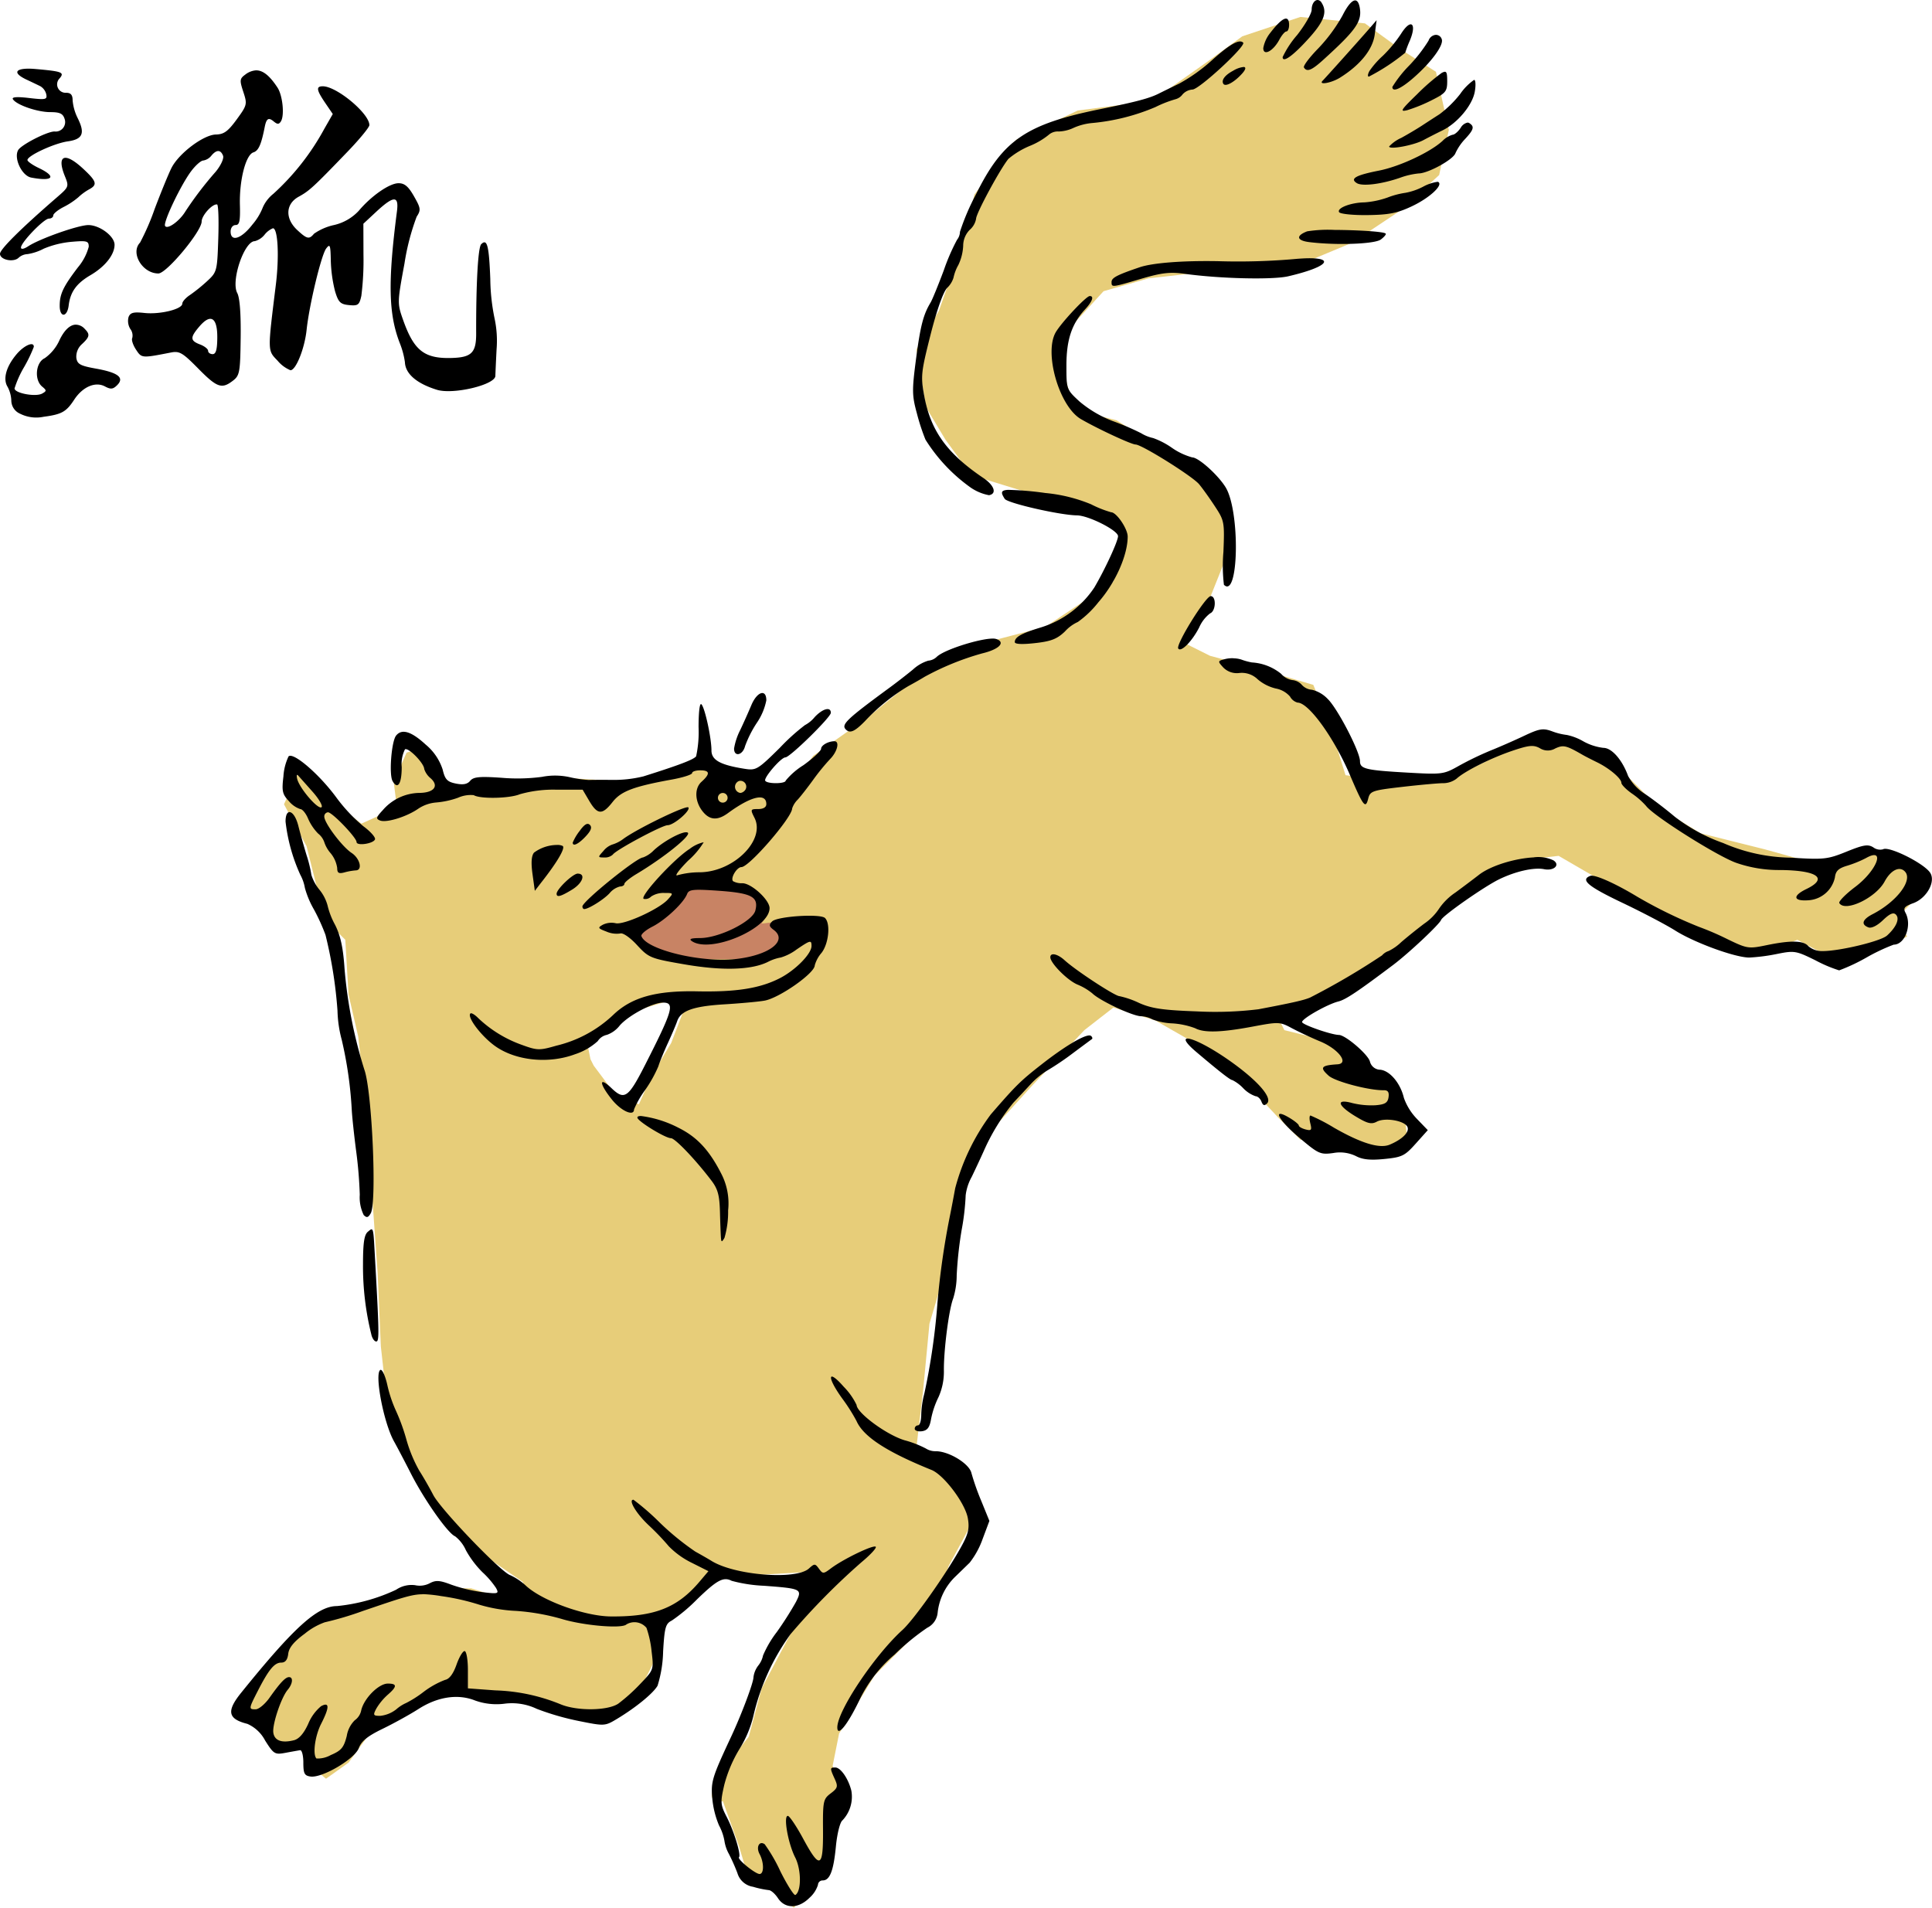 <svg xmlns="http://www.w3.org/2000/svg" width="297.451" height="293.728" viewBox="0 0 297.451 293.728">
  <g id="layer30" transform="translate(-776.963 -4597.426)">
    <g id="g3447" transform="translate(-691.548 2830.469)">
      <g id="g3443">
        <path id="path3434" d="M1668.718,1769.566l-8.942,2.981-5.465,3.974-8.445,5.962-11.426,1.49-9.439,4.471-6.458,8.445-1.987,7.949-3.478,9.936-3.478,5.962,1.49,8.942,2.981,4.968,3.974,5.465,6.458,1.987,11.426,3.478,4.968,1.987.994,2.981-1.987,5.961-10.433,6.955-11.426,2.981-7.949,4.471-7.949,6.458-8.445,5.961-3.974,5.465-5.962-2.484-6.458-1.987-5.961,1.987-6.458.994-7.949-.5-8.942.5-8.942,1.49-2.981-2.981-3.478-3.478-1.49.5-1.987,4.471.5,3.974-5.465,2.484-4.471-3.478-4.968-4.968-2.484,5.465,3.478,6.458,1.49,5.962.994,4.968,3.478,3.478.5,8.445,1.49,6.458.994,8.942.994,13.413.994,13.91.5,11.426.994,8.942,5.465,13.413,4.471,6.458,10.929,7.452,1.49,3.974-9.439-2.981h-5.962l-3.974.994-7.452,2.484-5.961,1.49-4.968,2.981-3.974,5.465-3.478,4.968,1.49,1.49,2.484,2.981,2.484,2.484,3.478-.994.5,2.484,2.981,2.484,3.478-2.484,3.974-5.465,6.458-2.981,5.465-2.484,7.452.994,5.465.994,5.961,1.49,4.968.5,5.465-4.968,1.987-3.974.5-6.458,2.981-.994,4.471-3.974,1.987-2.981,4.471,1.49,8.445-.5,2.981,1.49-4.968,7.949-4.471,8.445-1.987,7.452s-4.471,5.465-5.465,7.949,1.49,1.987,1.49,1.987l2.484,6.955,1.49,4.968,3.974,1.987,2.981,2.484,2.981-3.974,2.484-4.968,2.484-6.955-1.987-5.961.994-4.968,5.465-8.942,8.445-8.445,2.981-8.445,3.478-6.458-1.987-6.458-6.458-5.465.994-8.445.994-10.433,3.974-13.413,1.987-12.42,9.936-10.929,7.949-8.445,4.471-3.478,6.458,1.987,6.955,3.974,4.968,3.478,6.955,7.452,3.477,3.478,4.968-.5,6.955,2.484,4.471-2.484-.5-4.471-6.458-6.955-3.974-2.981-7.949-1.987-.994-1.987,7.949-3.478,9.936-6.955,6.458-3.974,7.452-7.452,6.955-2.484,4.471-.5,15.4,8.942,9.936,5.465,6.458.5,4.968-1.987,6.458,3.477,5.465-1.49,4.968-2.484-1.49-2.981,2.484-2.484,1.987-3.974-6.458-3.974-9.439,2.484-8.942-2.484-9.936-2.484-6.458-3.974-7.452-7.452-5.465-2.981H1702.5l-5.465,3.478-5.465,2.484h-11.923l-3.974-.5-2.484-7.949-2.484-5.961-8.445-2.484-7.452-1.987-3.974-1.987,3.974-6.955,1.987-4.968.5-5.465-1.987-6.955-6.955-4.968-7.949-4.968-5.961-1.49-1.49-3.478-.994-3.974.994-4.968,5.465-5.962,6.955-1.987,8.942-.994h10.433l5.961-1.987,5.962-2.484,7.452-4.968,5.962-5.465,1.49-6.955-1.987-8.942-5.465-3.478-5.465-3.974Zm-97.371,151.521h2.981l-2.484,6.458-2.981,4.968-1.987,4.471L1562.9,1935l-2.981-3.974-.5-.994-.5-2.484,7.452-4.968Z" fill="#e7cd79"/>
        <path id="path3441" d="M1574.824,1903.2l7.452.5,3.478,1.987.994,1.987-.994,1.49,3.974-.5.994,2.981-4.968,2.981h-9.936l-4.471-.994-4.471-.994-2.981-2.981,4.968-.5,2.981-3.478Z" fill="#c88364"/>
      </g>
      <g id="g3430">
        <path id="path3402" d="M1473.029,1777.53c-2.241-.023-2.535.7-.419,1.692.751.351,1.7.807,2.111,1.009a1.987,1.987,0,0,1,.916,1.257c.157.8-.1.857-2.639.559-1.888-.222-2.712-.157-2.5.186.541.875,3.759,1.987,5.744,1.987,1.494,0,1.956.223,2.22,1.056a1.461,1.461,0,0,1-1.568,1.925c-1.175.016-5.167,2.071-5.6,2.888-.682,1.275.595,3.936,2.018,4.207,3.372.642,3.986-.129,1.164-1.475-.956-.456-1.739-1.009-1.739-1.226,0-.67,4.12-2.576,6.21-2.872,2.314-.328,2.692-1.24,1.521-3.586a7.624,7.624,0,0,1-.776-2.732c0-.841-.281-1.164-1.009-1.164a1.3,1.3,0,0,1-.978-2.235c.753-.907.36-1.061-3.6-1.413C1473.7,1777.557,1473.349,1777.534,1473.029,1777.53Zm34.822.264a3.022,3.022,0,0,0-1.584.652c-.853.623-.884.869-.295,2.655.627,1.9.588,2.045-1.025,4.254-1.341,1.836-1.966,2.288-3.2,2.313-1.9.038-5.7,2.9-6.831,5.139-.447.883-1.61,3.723-2.593,6.319a37.059,37.059,0,0,1-2.251,5.185c-1.524,1.583.362,4.751,2.826,4.751,1.256,0,6.66-6.489,6.66-8,0-.928,1.654-2.756,2.375-2.624.2.036.279,2.383.186,5.216-.164,5.008-.208,5.193-1.677,6.551a26.06,26.06,0,0,1-2.686,2.173c-.648.424-1.18,1.023-1.18,1.335,0,.85-3.444,1.691-5.837,1.428-1.679-.184-2.174-.051-2.437.636a2.354,2.354,0,0,0,.264,1.816,1.675,1.675,0,0,1,.311,1.4c-.157.254.09,1.055.559,1.77.889,1.357.866,1.349,5.4.466,1.314-.256,1.8.043,4.192,2.469,2.907,2.952,3.63,3.2,5.356,1.863,1.026-.794,1.115-1.291,1.18-6.614.046-3.714-.136-6.145-.528-6.877-1-1.861,1.076-7.98,2.7-7.98a2.92,2.92,0,0,0,1.506-.994,3.208,3.208,0,0,1,1.288-.994c.769,0,.99,4.307.45,8.694-1.281,10.4-1.292,10.067.264,11.69a5.148,5.148,0,0,0,1.987,1.475c.842,0,2.182-3.344,2.484-6.21.4-3.815,2.26-11.537,3.012-12.528.592-.78.666-.56.714,1.847a21.543,21.543,0,0,0,.652,4.719c.512,1.709.82,2.012,2.158,2.142,1.39.136,1.586-.024,1.894-1.428a44.089,44.089,0,0,0,.326-6.334l-.015-4.766,2.034-1.894c2.656-2.452,3.451-2.453,3.136-.015-1.407,10.879-1.3,15.772.419,20.244a12.819,12.819,0,0,1,.807,2.981c.068,1.786,1.809,3.291,4.937,4.254,2.506.771,8.961-.765,8.989-2.142.007-.338.087-2.176.186-4.083a16.4,16.4,0,0,0-.3-4.719,31.43,31.43,0,0,1-.667-6.117c-.2-5.188-.489-6.265-1.4-5.356-.49.49-.8,6.041-.776,13.786.007,2.89-.713,3.624-3.648,3.726-4.319.151-5.917-1.089-7.607-5.868-.887-2.51-.9-2.67.217-8.663a35.977,35.977,0,0,1,1.879-7.219c.673-1.027.63-1.314-.419-3.151-.869-1.522-1.454-2.01-2.391-2-1.385.011-4.178,1.952-6.1,4.238a7.467,7.467,0,0,1-3.819,2.2,8.583,8.583,0,0,0-3.074,1.335c-.747.9-1.07.838-2.577-.559-1.907-1.767-1.818-4.022.217-5.139,1.641-.9,2.268-1.474,7.529-6.94,1.844-1.916,3.353-3.753,3.353-4.083,0-1.783-5.032-5.977-7.172-5.977-1.065,0-.985.56.373,2.562l1.164,1.708-1.289,2.251a37.962,37.962,0,0,1-7.855,10.029,5.545,5.545,0,0,0-1.615,2.065,9.122,9.122,0,0,1-1.6,2.655c-1.711,2.226-3.369,2.763-3.369,1.087,0-.56.333-.994.761-.994.608,0,.736-.615.668-3.1-.1-3.809.9-7.713,2.08-8.088.781-.248,1.2-1.169,1.739-3.9.264-1.33.582-1.53,1.4-.854.554.46.8.456,1.1-.031.57-.923.262-3.979-.528-5.185-1.219-1.86-2.281-2.722-3.4-2.655Zm-5.744,12.42c.308,0,.563.24.745.714.161.418-.335,1.5-1.133,2.468a54.536,54.536,0,0,0-4.657,6.1c-.9,1.5-2.77,2.844-3.136,2.251-.333-.539,2.444-6.356,4.036-8.461.672-.888,1.5-1.615,1.847-1.615a2.024,2.024,0,0,0,1.242-.745C1501.444,1790.455,1501.8,1790.214,1502.107,1790.214Zm-23.536,1.04c-.72.024-.815.993-.078,2.81.65,1.6.624,1.681-1.164,3.229-5.57,4.821-8.818,8.039-8.818,8.74,0,.94,2.106,1.372,2.888.59a2.188,2.188,0,0,1,1.351-.543,7.921,7.921,0,0,0,2.5-.838,14.383,14.383,0,0,1,4.3-1.056c2.353-.2,2.624-.123,2.624.761a8.214,8.214,0,0,1-1.661,3.167c-2.293,3.015-2.81,4.118-2.81,5.93,0,1.857,1.157,1.8,1.382-.062.251-2.082,1.206-3.4,3.353-4.657,2.265-1.327,3.71-3.157,3.71-4.688,0-1.313-2.293-3.027-4.036-3.027-1.538,0-7.459,2.085-9.253,3.26-.665.436-1.118.517-1.118.2,0-.794,3.535-4.456,4.3-4.456.366,0,.668-.215.668-.481s.709-.852,1.583-1.3a11.663,11.663,0,0,0,2.282-1.506,8.289,8.289,0,0,1,1.63-1.2c1.35-.722,1.215-1.231-.9-3.2C1480.069,1791.782,1479.131,1791.235,1478.571,1791.254Zm22.293,24.793c.721-.025,1.118.965,1.1,2.919-.014,1.815-.21,2.515-.714,2.515-.384,0-.7-.232-.7-.512s-.559-.718-1.242-.978c-1.541-.586-1.554-1.078-.078-2.794C1499.886,1816.438,1500.432,1816.062,1500.865,1816.047Zm-20.787.9c-.843.072-1.678.871-2.391,2.344a6.845,6.845,0,0,1-2.282,2.81c-1.4.639-1.653,3.341-.4,4.378.7.583.7.679,0,1.071-1,.557-4.254-.051-4.254-.792a15.85,15.85,0,0,1,1.475-3.291,22.361,22.361,0,0,0,1.49-3.1c.048-.908-1.5-.247-2.67,1.149-1.59,1.889-2.116,3.8-1.366,5a4.836,4.836,0,0,1,.574,2.158,2.234,2.234,0,0,0,1.366,1.987,5.532,5.532,0,0,0,3.6.466c2.8-.374,3.484-.751,4.719-2.639,1.3-1.979,3.254-2.826,4.735-2.034.891.477,1.236.441,1.879-.2,1.153-1.153.154-1.931-3.276-2.546-2.413-.433-2.871-.681-3.012-1.661a2.568,2.568,0,0,1,.869-2.111c1.192-1.111,1.26-1.5.435-2.329A1.864,1.864,0,0,0,1480.077,1816.947Z"/>
        <path id="path3402-1" d="M1671.388,1766.958c-.472-.016-.932.585-.932,1.49,0,.582-1.006,2.332-2.235,3.9a14.849,14.849,0,0,0-2.236,3.4c0,.961,1.648-.227,4.13-3,2.27-2.533,2.765-3.956,1.879-5.356A.786.786,0,0,0,1671.388,1766.958Zm5.651.078c-.478.106-1.121.883-1.832,2.3a24.808,24.808,0,0,1-3.741,5.077c-1.353,1.382-2.347,2.7-2.2,2.934.458.741,1.179.453,3-1.2,5.088-4.618,6-5.935,5.573-8.119C1677.685,1767.278,1677.41,1766.953,1677.039,1767.035Zm-10.634,2.794c-.484.084-1.262.81-2.3,2.158a5.222,5.222,0,0,0-1.1,2.375c0,1.274,1.522.481,2.468-1.288.377-.7.86-1.273,1.087-1.273s.419-.447.419-.994C1666.979,1770.091,1666.781,1769.764,1666.4,1769.83Zm14.05.233-1.071,1.242c-1.569,1.806-6.8,7.636-7.234,8.073-.73.726,1.342.366,2.67-.466,3.112-1.949,5.023-4.311,5.341-6.614Zm5.154.652c-.332.074-.815.531-1.382,1.428a20.564,20.564,0,0,1-2.825,3.415,13.288,13.288,0,0,0-2.049,2.329c-.266.478-.311.869-.093.869a31.623,31.623,0,0,0,5.6-3.679,17.686,17.686,0,0,1,.714-1.879c.7-1.683.585-2.608.031-2.484Zm3.881,1.615a1.309,1.309,0,0,0-1.04.885,23.254,23.254,0,0,1-2.965,3.819,18.477,18.477,0,0,0-2.608,3.307c0,.878,1.335.288,3.338-1.475,2.721-2.395,4.605-4.993,4.269-5.868A.937.937,0,0,0,1689.49,1772.329Zm-30.009,1.009c-.776-.033-2.2.923-4.424,2.934a26.649,26.649,0,0,1-4.968,3.54c-1.23.595-2.67,1.3-3.2,1.568-1.445.721-3.5,1.264-8.973,2.375-11.451,2.324-15.036,4.784-19.157,13.149a35.631,35.631,0,0,0-2.453,5.744,2.043,2.043,0,0,1-.45,1.226,31.478,31.478,0,0,0-2.034,4.688c-.87,2.323-1.785,4.558-2.034,4.968-1.115,1.837-1.569,3.575-2.236,8.632-.647,4.906-.627,5.693.124,8.445a32.585,32.585,0,0,0,1.32,4.036,25.94,25.94,0,0,0,6.8,7.266,7.315,7.315,0,0,0,2.981,1.289c1.249-.216.829-1.505-.854-2.639-5.609-3.78-8.124-7.268-9.113-12.637-.562-3.053-.5-3.61.963-9.408.949-3.751,1.943-6.577,2.546-7.219a3.661,3.661,0,0,0,.994-1.583,6.768,6.768,0,0,1,.745-1.956,7.654,7.654,0,0,0,.745-2.965,3.509,3.509,0,0,1,.994-2.437,2.948,2.948,0,0,0,.994-1.723c0-.817,3.717-7.7,4.983-9.222a12.673,12.673,0,0,1,3.245-1.972,11.334,11.334,0,0,0,2.934-1.708,2.118,2.118,0,0,1,1.568-.528,5.839,5.839,0,0,0,2.313-.574,9.048,9.048,0,0,1,2.825-.73,32.265,32.265,0,0,0,9.734-2.453,18.207,18.207,0,0,1,3.1-1.211,1.988,1.988,0,0,0,1.087-.745,2.266,2.266,0,0,1,1.521-.745c1.023,0,8.3-6.727,7.809-7.219A.633.633,0,0,0,1659.48,1773.339Zm.512,3.928a3.866,3.866,0,0,0-1.615.574c-1.272.669-1.867,1.459-1.521,2.018.316.511,1.671-.225,2.872-1.552C1660.318,1777.655,1660.373,1777.291,1659.993,1777.266Zm30.91.745a1.56,1.56,0,0,0-.45.186,32.053,32.053,0,0,0-3.757,3.26c-2.546,2.468-2.721,2.761-1.49,2.453a24.185,24.185,0,0,0,3.757-1.537c2.137-1.072,2.36-1.352,2.36-2.919C1691.322,1778.334,1691.253,1777.96,1690.9,1778.011Zm4.564,1.242a8.461,8.461,0,0,0-2.158,2.189,17.057,17.057,0,0,1-3.167,3.1c-.785.5-2.014,1.3-2.732,1.77s-2.142,1.319-3.167,1.878a5.68,5.68,0,0,0-1.863,1.32c0,.525,3.788-.177,5.278-.978.783-.421,2.1-1.094,2.919-1.49,2.3-1.112,4.6-3.852,4.984-5.93C1695.748,1780.092,1695.7,1779.253,1695.467,1779.253Zm-1.04,6.583a1.6,1.6,0,0,0-1.025.792c-.394.593-.951,1.071-1.242,1.071a3.563,3.563,0,0,0-1.552.947c-1.9,1.748-6.627,3.96-9.8,4.58-3.554.7-4.515,1.232-3.4,1.925.847.526,3.824.159,6.645-.823a11.94,11.94,0,0,1,2.856-.668c1.46,0,5.352-2.136,5.682-3.12a8.13,8.13,0,0,1,1.49-2.189c1.35-1.457,1.472-1.927.621-2.453A.44.44,0,0,0,1694.427,1785.836Zm-4.6,9.113a6.612,6.612,0,0,0-2.2.745,9.7,9.7,0,0,1-2.732.947,12.73,12.73,0,0,0-2.763.73,13.517,13.517,0,0,1-3.571.745c-2.077.028-4.269.878-3.881,1.506.169.274,2.138.479,4.378.45,3.3-.042,4.594-.3,6.846-1.366,2.68-1.265,4.832-3.244,4.052-3.726a.28.28,0,0,0-.124-.031Zm-15.851,7.405a20.989,20.989,0,0,0-4.207.217c-1.776.675-1.639,1.419.31,1.661,4.192.52,10.091.3,11.023-.4.526-.4.862-.8.745-.916C1681.525,1802.6,1677.352,1802.37,1673.98,1802.354Zm-3.71,4.362c-.536-.006-1.177.025-1.925.078a100.466,100.466,0,0,1-12.3.373c-5.409-.1-10.068.262-12.047.932-3.5,1.184-4.347,1.63-4.347,2.267,0,.867-.013.862,4.611-.5,3.15-.925,4.4-1.066,6.707-.745,5.35.743,13.475.936,15.882.373C1672.635,1808.142,1674.024,1806.76,1670.27,1806.717Zm-33.984,5.822c-.525,0-4.2,3.893-5.185,5.5-1.921,3.121.463,11.483,3.835,13.444,2.548,1.482,7.777,3.912,8.414,3.912.939,0,8.716,4.86,9.765,6.1.513.607,1.611,2.14,2.437,3.4,1.456,2.22,1.506,2.427,1.32,7.048a24.843,24.843,0,0,0,.078,5.046c2.295,2.295,2.52-11.361.248-15.028-1.185-1.913-4.169-4.58-5.123-4.58a10.182,10.182,0,0,1-3.151-1.49,12.056,12.056,0,0,0-2.872-1.49,5.836,5.836,0,0,1-1.847-.745,39.894,39.894,0,0,0-4.393-1.879,17.836,17.836,0,0,1-5.092-3c-2.015-1.864-2.018-1.881-2.018-5.558,0-3.932.814-6.391,2.857-8.616C1636.7,1813.36,1636.991,1812.538,1636.286,1812.538Zm-12.544,29.838c-1.229.051-1.119.473-.543,1.382.421.665,8.512,2.515,11.131,2.546,1.784.021,6.318,2.317,6.318,3.2,0,.769-1.988,5.076-3.648,7.9a15.291,15.291,0,0,1-8.213,6.148c-3.017.914-4.036,1.483-4.036,2.267,0,.319,1.123.376,3.1.155,2.489-.277,3.413-.633,4.626-1.8a6.051,6.051,0,0,1,1.987-1.459,15.22,15.22,0,0,0,3.151-3.027c2.616-2.972,4.518-7.232,4.518-10.122,0-1.205-1.726-3.741-2.546-3.741a16.8,16.8,0,0,1-3.089-1.226,24.286,24.286,0,0,0-7.048-1.739A48.3,48.3,0,0,0,1623.743,1842.377Zm31.174,16.363c-.779,0-5.388,7.428-5,8.057.4.654,2.12-1.073,3.229-3.245a5.5,5.5,0,0,1,1.677-2.158C1655.716,1861.052,1655.8,1858.74,1654.916,1858.74Zm-33.673,6.536c-2.163.07-7.441,1.743-8.523,2.826a2.136,2.136,0,0,1-1.289.574,6.127,6.127,0,0,0-2.36,1.366c-.91.751-2.5,1.985-3.54,2.748-6.711,4.925-7.548,5.725-6.784,6.489.634.634,1.359.316,2.934-1.289a30.619,30.619,0,0,1,6.66-5.387c.961-.522,2.09-1.168,2.5-1.428a41.822,41.822,0,0,1,8.88-3.617c2.581-.613,3.644-1.664,2.236-2.2A1.953,1.953,0,0,0,1621.243,1865.276Zm37.182,3.027a4.553,4.553,0,0,0-1.226.109c-1.222.307-1.231.34-.373,1.289a2.93,2.93,0,0,0,2.531.869,3.5,3.5,0,0,1,2.794.978,6.689,6.689,0,0,0,2.779,1.413,3.81,3.81,0,0,1,2.2,1.242,1.884,1.884,0,0,0,1.164.931c1.705,0,5.616,5.414,8.073,11.178,2.042,4.792,2.389,5.234,2.794,3.617.3-1.18.582-1.284,5.356-1.832,2.78-.319,5.6-.57,6.256-.559a3.394,3.394,0,0,0,2.018-.714c1.3-1.175,5.33-3.183,8.6-4.285,2.52-.849,3.221-.915,4.176-.4a2.284,2.284,0,0,0,2.406.047c1.251-.57,1.665-.472,4.207.994.41.236,1.416.749,2.235,1.149,1.868.911,3.726,2.484,3.726,3.151,0,.279.726,1.023,1.615,1.646a12.007,12.007,0,0,1,2.2,1.925c1.1,1.5,10.832,7.65,13.833,8.74a20.035,20.035,0,0,0,6.846,1.118c5.712.059,7.39,1.284,4.005,2.919-2.185,1.056-2.049,1.9.279,1.739a4.45,4.45,0,0,0,4.1-3.524c.116-.993.557-1.405,1.894-1.8a17.015,17.015,0,0,0,2.9-1.18c3.062-1.732,1.7,1.9-1.661,4.44-1.5,1.13-2.6,2.257-2.453,2.5.893,1.444,5.617-.809,6.971-3.322.972-1.805,2.369-2.455,3.183-1.475,1.137,1.37-1.374,4.614-5.03,6.5-1.587.821-1.829,1.582-.652,2.034.469.18,1.349-.253,2.235-1.1,1.053-1.009,1.615-1.258,2-.869.623.623.079,1.922-1.366,3.229-.964.872-7.255,2.391-9.92,2.391a3.237,3.237,0,0,1-2.173-.745c-.745-.9-2.7-.942-6.5-.155-2.735.565-2.961.523-5.993-.947a43.592,43.592,0,0,0-4.393-1.894,71.521,71.521,0,0,1-9.439-4.611c-3.417-2.074-6.6-3.486-7.266-3.229-1.571.6-.371,1.619,4.906,4.13,3.074,1.463,6.746,3.389,8.166,4.285,2.982,1.882,9.231,4.161,11.411,4.161a28.758,28.758,0,0,0,4.285-.559c2.66-.534,2.916-.486,5.915.994a20.987,20.987,0,0,0,3.633,1.537,29.02,29.02,0,0,0,4.223-1.987,29.026,29.026,0,0,1,4.176-1.972c1.735,0,2.843-2.988,1.816-4.906-.384-.717-.178-.984,1.18-1.475,2.086-.754,3.516-3.335,2.608-4.7-.967-1.459-6.37-4.146-7.25-3.6a1.756,1.756,0,0,1-1.49-.295c-.821-.513-1.5-.407-4.114.652-2.943,1.191-3.479,1.25-8.616.931a26.936,26.936,0,0,1-10.386-2.251,26.654,26.654,0,0,1-7.436-4.036c-1.388-1.172-3.463-2.761-4.611-3.524a7.538,7.538,0,0,1-2.593-2.763c-.9-2.488-2.516-4.331-3.8-4.331a8.424,8.424,0,0,1-3.074-.994,8.533,8.533,0,0,0-2.562-.994,9.63,9.63,0,0,1-2.3-.574c-1.367-.494-1.926-.4-4.285.714-1.494.707-3.821,1.729-5.17,2.267a48.67,48.67,0,0,0-4.859,2.344c-2.357,1.329-2.556,1.354-8.042,1.04-6.321-.361-7.188-.573-7.188-1.754,0-1.461-3.472-8.15-4.983-9.594a4.929,4.929,0,0,0-2.406-1.4,2.3,2.3,0,0,1-1.552-.745,2.221,2.221,0,0,0-1.475-.745,2.889,2.889,0,0,1-1.723-.963,7.871,7.871,0,0,0-4.5-1.754,9.642,9.642,0,0,1-1.646-.45,4.321,4.321,0,0,0-1.2-.186Zm-72.578,5.356c-.486.025-1.151.676-1.646,1.848-.432,1.025-1.2,2.757-1.723,3.85a9.766,9.766,0,0,0-.947,2.857c0,1.327,1.34,1.031,1.692-.373a17.222,17.222,0,0,1,1.8-3.571,9.4,9.4,0,0,0,1.475-3.478C1586.5,1874,1586.225,1873.639,1585.847,1873.659Zm-9.392,1.708c-.237-.066-.383,1.331-.388,3.524a17.736,17.736,0,0,1-.373,4.5c-.326.5-2.7,1.395-8.119,3.1a18.961,18.961,0,0,1-4.719.543c-1.609-.015-3.27-.008-3.679.015a18,18,0,0,1-3.012-.45,10.505,10.505,0,0,0-4.223-.031,28.78,28.78,0,0,1-6.194.14c-3.42-.239-4.343-.138-4.844.466-.438.528-1.095.649-2.22.419-1.327-.271-1.659-.639-2.018-2.158a8.313,8.313,0,0,0-2.608-3.835c-2.226-2.052-3.69-2.489-4.564-1.382-.713.9-1.106,5.98-.543,6.986.785,1.4,1.413.45,1.413-2.142a5.023,5.023,0,0,1,.5-2.732c.533-.33,2.939,2.127,2.965,3.027a3.087,3.087,0,0,0,1.009,1.444c1.323,1.2.466,2.236-1.832,2.236a7.6,7.6,0,0,0-5.573,2.67c-1.026,1.1-1.076,1.319-.388,1.583.987.379,4.115-.592,5.884-1.832a5.818,5.818,0,0,1,2.732-.947,13.188,13.188,0,0,0,3.369-.73,4.757,4.757,0,0,1,2.422-.4c.986.609,5.514.521,7.095-.14a18.863,18.863,0,0,1,5.667-.7h4.005l1.025,1.739c1.268,2.15,2,2.179,3.586.155,1.3-1.663,3.222-2.386,9.144-3.462,1.708-.31,3.1-.761,3.1-.994s.559-.419,1.242-.419c1.513,0,1.569.533.2,1.77-1.183,1.071-1.013,3.251.373,4.782,1.027,1.135,2.194,1.144,3.71.031,3.542-2.6,5.9-3.152,5.9-1.382,0,.482-.462.761-1.257.761-1.2,0-1.217.055-.559,1.366,1.707,3.4-3.175,8.283-8.368,8.368a12.921,12.921,0,0,0-3.478.45c-.547.229.177-.781,1.615-2.235a12.2,12.2,0,0,0,2.406-2.841,5.447,5.447,0,0,0-2.158,1.025c-2.41,1.521-7.84,7.441-7.064,7.7a1.241,1.241,0,0,0,1.118-.357,3.433,3.433,0,0,1,2.018-.559c1.446,0,1.463.01.559,1.009-1.355,1.5-6.8,3.972-8.042,3.648a3.04,3.04,0,0,0-1.956.233c-.824.461-.772.556.543,1.056a3.946,3.946,0,0,0,2.127.295c.392-.151,1.5.6,2.577,1.77,1.822,1.973,2.058,2.075,7.3,2.981,5.814,1.005,10.268.881,12.823-.357a7,7,0,0,1,2.034-.7,7.824,7.824,0,0,0,2.437-1.242c2.128-1.444,2.282-1.473,2.282-.528,0,1.218-2.509,3.761-4.921,4.983-3.075,1.558-6.7,2.123-12.715,2-6.362-.127-10.115.938-12.932,3.664a19.172,19.172,0,0,1-8.709,4.7c-2.608.75-2.93.751-5.325-.124a18.935,18.935,0,0,1-6.738-4.145c-.505-.516-1.038-.825-1.18-.683-.556.556,1.725,3.551,3.85,5.046,3.183,2.239,8.219,2.74,12.264,1.226a9.66,9.66,0,0,0,3.493-2.018,2.193,2.193,0,0,1,1.4-.963,4.334,4.334,0,0,0,2-1.459c1.416-1.59,5.062-3.509,6.66-3.509,1.847,0,1.489,1.228-2.779,9.61-2.576,5.06-3.17,5.471-5.154,3.571s-1.941-.738.062,1.754c1.42,1.767,3.4,2.641,3.4,1.506a14.592,14.592,0,0,1,1.708-2.981,20.052,20.052,0,0,0,2.034-3.648c.182-.615.849-2.235,1.475-3.6s1.261-2.86,1.413-3.322c.536-1.637,2.464-2.331,7.281-2.624,2.6-.158,5.39-.419,6.21-.574,2.3-.435,7.7-4.233,7.7-5.418a4.94,4.94,0,0,1,1.04-1.925c1.107-1.407,1.422-4.493.543-5.372-.7-.7-7.367-.266-8.15.528-.51.517-.47.769.233,1.289,2.27,1.677-.68,3.938-5.868,4.5-5.379.585-13.793-1.466-14.484-3.54-.093-.278.676-.934,1.708-1.459,1.99-1.013,4.806-3.663,5.325-5.014.27-.7.918-.778,4.875-.5,5.1.362,6.163.94,5.635,3.043-.419,1.67-5.545,4.226-8.492,4.238-1.466.006-1.792.141-1.242.5,2.922,1.889,11.923-1.967,11.923-5.108,0-1.269-2.8-3.835-4.192-3.835a2.669,2.669,0,0,1-1.428-.311c-.45-.45.571-2.168,1.288-2.173,1.2-.007,7.809-7.656,7.809-9.035a3.486,3.486,0,0,1,.869-1.366c.478-.528,1.54-1.891,2.36-3.027a33.78,33.78,0,0,1,2.608-3.2c1.123-1.135,1.518-2.748.668-2.748-.943,0-2.039.617-2.049,1.164-.006.312-1.235,1.458-2.732,2.531a11.139,11.139,0,0,0-2.717,2.36c0,.515-2.835.542-3.151.031-.279-.451,2.436-3.6,3.1-3.6.694,0,7-6.181,7-6.862,0-.985-1.253-.658-2.484.652a4.925,4.925,0,0,1-1.506,1.242,31.916,31.916,0,0,0-3.881,3.509c-3.4,3.355-3.636,3.495-5.418,3.214-3.738-.59-5.092-1.343-5.092-2.825,0-1.9-1-6.524-1.537-7.095a.2.2,0,0,0-.062-.047Zm-63.341,7.964a.311.311,0,0,0-.171.078,8.34,8.34,0,0,0-.792,3.089c-.268,2.259-.167,2.733.838,3.8a3.916,3.916,0,0,0,1.754,1.227c.329,0,.864.659,1.2,1.459a7.645,7.645,0,0,0,1.552,2.313,2.869,2.869,0,0,1,.947,1.32,4.924,4.924,0,0,0,.994,1.723,4.634,4.634,0,0,1,.994,2.251c0,.778.234.92,1.118.683a9.4,9.4,0,0,1,1.739-.31c1.094-.012.658-1.837-.637-2.686-1.459-.956-4.207-4.613-4.207-5.589a.627.627,0,0,1,.574-.668c.653,0,4.393,3.9,4.393,4.58,0,.64,2.62.254,2.841-.419.1-.309-.711-1.217-1.8-2.018a25.373,25.373,0,0,1-4.176-4.456C1517.792,1886.344,1514.144,1883.136,1513.114,1883.331Zm1.18,2.934c.034,0,.069.032.124.093.219.244,1.23,1.377,2.236,2.515s1.613,2.213,1.351,2.375c-.564.349-3.349-2.889-3.726-4.331-.108-.414-.088-.659.016-.652Zm68.091.916a.9.9,0,0,1,.916,1.32,1.126,1.126,0,0,1-.776.543.953.953,0,0,1-.559-1.63A.787.787,0,0,1,1582.385,1887.181Zm-2.593,1.863a.745.745,0,1,1-.745.745A.747.747,0,0,1,1579.792,1889.044Zm-5.449,2.2c-1.094.1-7.6,3.268-9.781,4.813a5.4,5.4,0,0,1-1.785.931,3.047,3.047,0,0,0-1.366.994c-.872.964-.87.994.14.994a1.769,1.769,0,0,0,1.32-.45c.422-.682,7.579-4.518,8.43-4.518.962,0,3.626-2.3,3.183-2.748-.022-.022-.067-.022-.14-.015Zm-61.26.745c-.345.005-.605.47-.605,1.459a27.021,27.021,0,0,0,2.267,8.182,6.576,6.576,0,0,1,.714,2.049,14.261,14.261,0,0,0,1.4,3.322,30.223,30.223,0,0,1,1.77,3.9,68.584,68.584,0,0,1,1.847,11.675,18.857,18.857,0,0,0,.652,4.471,61.835,61.835,0,0,1,1.552,10.929c.067,1.093.364,3.879.667,6.194a66.66,66.66,0,0,1,.559,6.738,6.184,6.184,0,0,0,.605,3.12c.468.468.7.4,1.087-.279.951-1.7.2-18.762-.978-22.076a71.54,71.54,0,0,1-3.058-15.556c-.215-3.252-.615-5.087-1.459-6.769a11.891,11.891,0,0,1-1.164-3.012,6.52,6.52,0,0,0-1.242-2.391,6.82,6.82,0,0,1-1.242-2.282,19.006,19.006,0,0,0-.73-3c-.4-1.329-.984-3.372-1.273-4.533C1514.1,1892.745,1513.526,1891.987,1513.083,1891.994Zm45.953,1.816c-.323-.03-.73.317-1.289,1.1a7.776,7.776,0,0,0-1.056,1.785c0,.651.877.235,1.987-.947.829-.882,1.026-1.412.652-1.785A.473.473,0,0,0,1559.036,1893.81Zm15.09,1.289c-.919.02-3.462,1.405-4.937,2.763a4.525,4.525,0,0,1-1.677,1.118c-.955,0-9.33,6.772-9.33,7.545,0,.222.129.4.28.4.666,0,3.035-1.486,3.9-2.437a3.06,3.06,0,0,1,1.615-1.04c.367,0,.668-.181.668-.4s.838-.908,1.863-1.521c4.187-2.505,8.391-5.876,7.918-6.35A.412.412,0,0,0,1574.126,1895.1Zm-19.9,1.956a6.022,6.022,0,0,0-3.493,1.18c-.4.487-.474,1.552-.233,3.307l.357,2.577.932-1.211c2.5-3.169,3.82-5.409,3.353-5.7A1.77,1.77,0,0,0,1554.223,1897.055Zm150.465,1.91c-2.814.135-6.6,1.227-8.492,2.7-.734.572-2.351,1.79-3.586,2.7a9.352,9.352,0,0,0-2.531,2.484,8.335,8.335,0,0,1-2.282,2.313c-1.092.82-2.685,2.105-3.555,2.857a7.606,7.606,0,0,1-1.941,1.366,2.273,2.273,0,0,0-1.009.668,110.435,110.435,0,0,1-11.085,6.5c-1.015.422-2.686.8-7.949,1.8a54.729,54.729,0,0,1-9.47.326c-5.195-.183-6.96-.439-8.88-1.289a13.739,13.739,0,0,0-3.043-1.056c-.686,0-6.7-3.936-8.445-5.527-1.092-.995-2.2-1.225-2.2-.466,0,.909,2.635,3.563,4.176,4.207a9.064,9.064,0,0,1,2.3,1.366c1.144,1.112,6.075,3.436,7.436,3.509a4.1,4.1,0,0,1,1.8.481,9.569,9.569,0,0,0,3.074.621,12.137,12.137,0,0,1,3.509.745c1.37.733,4.006.659,8.849-.248,3.99-.748,4.2-.745,5.993.217,1.023.549,3.01,1.486,4.409,2.065,2.822,1.168,4.509,3.407,2.655,3.524-2.522.159-2.773.485-1.351,1.754,1.009.9,6.221,2.278,8.477,2.236.646-.012.856.289.745,1.071-.123.863-.542,1.121-2,1.242a12.386,12.386,0,0,1-3.6-.342c-2.55-.7-2.279.364.512,2.049,1.846,1.115,2.443,1.268,3.276.823,1.288-.689,4.357-.146,4.735.838.3.79-.834,1.9-2.748,2.7-1.555.648-4.388-.211-8.57-2.608a28.451,28.451,0,0,0-3.617-1.879c-.183,0-.2.547-.031,1.211.261,1.039.165,1.165-.73.932-.571-.149-1.04-.423-1.04-.605s-.671-.727-1.49-1.211c-2.7-1.6-1.726.308,1.6,3.12,2.913,2.464,3.212,2.6,5.185,2.329a5.654,5.654,0,0,1,3.493.466c1.016.543,2.211.664,4.378.45,2.713-.268,3.143-.474,4.828-2.36l1.863-2.08-1.677-1.739a8.972,8.972,0,0,1-2-3.214c-.53-2.251-2.125-4.172-3.617-4.347a1.666,1.666,0,0,1-1.615-1.257c-.265-1.083-3.741-4.072-4.766-4.1-1.238-.032-5.682-1.589-5.682-1.987,0-.538,3.893-2.741,5.589-3.167,1.131-.284,2.974-1.52,8.445-5.635,2.366-1.78,7.109-6.229,7.374-6.924.254-.666,6.613-5.118,8.911-6.241,2.532-1.237,5.378-1.88,6.94-1.568,1.526.305,2.538-.664,1.428-1.366a5.5,5.5,0,0,0-2.965-.466Zm-147.236,2.5c-.732,0-3.245,2.406-3.245,3.1,0,.606.634.431,2.36-.621C1558.223,1902.938,1558.747,1901.464,1557.452,1901.464Zm78.741,24.917c-1.016.045-3.9,1.785-7.219,4.378-3.35,2.619-4.011,3.263-7.918,7.778a33.207,33.207,0,0,0-5.48,11.364c-.2,1.093-.557,2.993-.807,4.223a120.876,120.876,0,0,0-1.925,13.413,102.039,102.039,0,0,1-2.018,13.972,14.436,14.436,0,0,0-.481,3.291c0,.89-.224,1.615-.5,1.615a.513.513,0,0,0-.5.528c0,.292.507.46,1.118.373.838-.12,1.178-.583,1.4-1.894a13.518,13.518,0,0,1,1.149-3.369,9.59,9.59,0,0,0,.823-3.974c-.052-3.109.753-9.447,1.428-11.193a12.251,12.251,0,0,0,.543-3.6,60.06,60.06,0,0,1,.761-6.955,37.4,37.4,0,0,0,.621-5.356,7.777,7.777,0,0,1,.932-2.825c.588-1.219,1.417-3,1.847-3.959a32.431,32.431,0,0,1,4.564-7.452c.652-.683,1.818-1.937,2.608-2.795a12.3,12.3,0,0,1,2.624-2.173,42.794,42.794,0,0,0,3.928-2.655c1.5-1.117,2.82-2.095,2.934-2.173s.072-.285-.109-.466A.433.433,0,0,0,1636.193,1926.381Zm15.214.481c-.688-.042-.432.606,1.288,2.065,3.622,3.069,5.246,4.331,5.558,4.331a6.1,6.1,0,0,1,1.661,1.242,4.83,4.83,0,0,0,1.91,1.242c.315,0,.726.367.9.823.235.612.458.691.869.279.884-.884-1.536-3.613-5.915-6.676C1654.741,1928.114,1652.292,1926.916,1651.408,1926.862Zm-84.175,11.923c-.376-.005-.6.069-.59.248.02.542,4.3,3.167,5.17,3.167.634,0,3.786,3.312,6.225,6.52.991,1.3,1.252,2.252,1.32,4.875.046,1.793.12,3.6.155,4.005.054.625.145.62.543-.062a14.336,14.336,0,0,0,.559-4.223,9.947,9.947,0,0,0-1.056-5.651c-1.844-3.618-3.718-5.632-6.551-7.048A17.3,17.3,0,0,0,1567.233,1938.785Zm-41.513,17.45c-.13-.01-.309.152-.574.373-.559.464-.745,1.706-.745,5a43.425,43.425,0,0,0,1.273,10.774c.129.615.475,1.118.761,1.118.491,0,.464-1.217-.233-13.662C1526.047,1957.1,1526.006,1956.258,1525.72,1956.235Zm1.4,21.626c-1.037.3.432,8.148,2.065,11.038.386.683,1.564,2.919,2.608,4.968,2.058,4.039,5.7,9.208,6.784,9.625a5.611,5.611,0,0,1,1.661,2.142,15.075,15.075,0,0,0,2.546,3.384,13.583,13.583,0,0,1,2.1,2.437c.482.89.344.927-2.111.637a24.074,24.074,0,0,1-4.782-1.149c-1.811-.692-2.389-.718-3.353-.2a3.336,3.336,0,0,1-2.22.279,4.24,4.24,0,0,0-2.919.7,27.668,27.668,0,0,1-9.1,2.515c-3.012,0-6.629,3.276-14.749,13.336-2.3,2.846-2.063,4.042.947,4.8a5.662,5.662,0,0,1,2.732,2.562c1.333,2.109,1.5,2.2,3.152,1.894.959-.179,1.962-.359,2.235-.4s.5.817.5,1.91c0,1.678.165,2.009,1.1,2.142,1.8.256,6.8-2.686,7.436-4.378.406-1.076,1.348-1.843,3.633-2.95,1.7-.823,4.2-2.2,5.542-3.058,2.955-1.9,6.08-2.373,8.725-1.32a9.732,9.732,0,0,0,4.487.5,8.9,8.9,0,0,1,5.03.792,40.589,40.589,0,0,0,6.443,1.863c3.981.8,4.026.8,5.9-.326,2.913-1.757,5.566-3.93,6.241-5.108a19.117,19.117,0,0,0,.854-5.278c.218-3.7.38-4.276,1.335-4.75a25.957,25.957,0,0,0,3.866-3.245c3.09-3,4.084-3.533,5.356-2.872a22.677,22.677,0,0,0,4.968.761c5.779.432,5.94.5,4.921,2.5a52.543,52.543,0,0,1-2.934,4.611,16.464,16.464,0,0,0-2.127,3.617,3.692,3.692,0,0,1-.745,1.568,3.684,3.684,0,0,0-.73,1.785c0,.847-1.841,5.743-3.447,9.175-2.924,6.251-3.113,6.9-2.9,9.423a14.012,14.012,0,0,0,1.04,4.207,7.988,7.988,0,0,1,.838,2.391,5.909,5.909,0,0,0,.7,2.034,29.546,29.546,0,0,1,1.3,2.934,2.978,2.978,0,0,0,2.406,2.1,14.526,14.526,0,0,0,2.406.512c.335,0,.981.559,1.428,1.242,1.093,1.668,3.152,1.645,4.859-.062a4.448,4.448,0,0,0,1.3-1.987.712.712,0,0,1,.73-.683c1.1,0,1.673-1.484,2.034-5.263.182-1.9.622-3.676.994-3.974a5.281,5.281,0,0,0,1.382-4.58c-.455-1.848-1.647-3.571-2.469-3.571-.838,0-.847.1-.093,1.754.534,1.172.468,1.412-.621,2.235-1.149.87-1.213,1.192-1.18,5.667.043,5.855-.478,6.08-3.074,1.273-1.033-1.913-2.091-3.478-2.344-3.478-.715,0,.037,4.247,1.133,6.4.953,1.868.973,5.193.031,5.775-.2.125-1.24-1.505-2.3-3.617a25.162,25.162,0,0,0-2.422-4.192c-.833-.592-1.368.429-.792,1.506.7,1.311.7,3.074,0,3.074-.659,0-3.463-2.281-3.167-2.577.351-.351-.764-4.012-1.878-6.179-.988-1.92-1.012-2.245-.388-4.968a20.619,20.619,0,0,1,2.329-5.5,17.417,17.417,0,0,0,2.158-5.123,34.677,34.677,0,0,1,5.713-12.575,105.835,105.835,0,0,1,10.929-11.085c1.365-1.131,2.355-2.2,2.189-2.375-.337-.353-4.989,1.889-6.893,3.322-1.158.872-1.252.876-1.847.062s-.686-.815-1.552-.031c-1.98,1.792-11.409,1.053-15-1.18-.41-.255-1.528-.9-2.484-1.428a40.891,40.891,0,0,1-5.465-4.456,37.94,37.94,0,0,0-4.052-3.524c-.873-.044.412,2.114,2.313,3.9a38.85,38.85,0,0,1,3.12,3.26,12.782,12.782,0,0,0,3.54,2.546l2.562,1.288-1.382,1.63c-3.411,4.02-6.94,5.4-13.662,5.34-3.971-.037-10.467-2.381-13.01-4.688a9.228,9.228,0,0,0-2.453-1.661c-1.428-.453-10.7-10.115-11.861-12.358-.562-1.087-1.523-2.763-2.142-3.726a21.638,21.638,0,0,1-1.972-4.735,30.637,30.637,0,0,0-1.615-4.471,20.187,20.187,0,0,1-1.335-3.974c-.3-1.366-.773-2.421-1.04-2.344Zm69.489,1.04c-.441-.02.057,1.271,1.568,3.369a28.188,28.188,0,0,1,2.2,3.462c1.049,2.409,4.612,4.74,11.55,7.545,1.924.778,5.216,5.168,5.6,7.467.265,1.571.066,2.394-1.071,4.44-2.36,4.244-7.219,11.109-9,12.73-4.313,3.915-10.029,12.466-10.029,15,0,1.548,1.545-.341,3.369-4.13a21.1,21.1,0,0,1,5.465-7.095,36.094,36.094,0,0,1,5.015-4.114,2.884,2.884,0,0,0,1.6-2.344,9.055,9.055,0,0,1,2.655-5.465c.708-.683,1.724-1.675,2.267-2.2a13.015,13.015,0,0,0,2.018-3.71l1.025-2.732-1.226-3.012a38.045,38.045,0,0,1-1.537-4.347c-.318-1.444-3.453-3.369-5.5-3.369a2.731,2.731,0,0,1-1.521-.419,15.96,15.96,0,0,0-3.291-1.273c-2.788-.848-7.329-4.2-7.374-5.434a10.474,10.474,0,0,0-1.987-2.81C1597.474,1979.393,1596.87,1978.913,1596.605,1978.9Zm-63,33.5a21.339,21.339,0,0,1,2.826.3,35.533,35.533,0,0,1,5.853,1.32,23.522,23.522,0,0,0,5.713.963,33.836,33.836,0,0,1,6.955,1.226c3.407,1.04,9.312,1.54,10,.854a2.408,2.408,0,0,1,3.089.528,15.86,15.86,0,0,1,.792,3.664c.336,2.77.317,2.8-1.754,4.968a27.471,27.471,0,0,1-3.384,3.043c-1.651,1.1-6.356,1.148-8.88.093a28.719,28.719,0,0,0-10.045-2.142l-4.223-.31v-2.841c0-1.566-.224-2.872-.5-2.9s-.84.911-1.257,2.1c-.493,1.4-1.1,2.211-1.739,2.329a13.3,13.3,0,0,0-3.338,1.863,17.083,17.083,0,0,1-2.655,1.692,6,6,0,0,0-1.552.994,4.816,4.816,0,0,1-2.453.994c-1.081,0-1.142-.1-.605-1.118a9.073,9.073,0,0,1,1.754-2.127c1.467-1.272,1.472-1.723.015-1.723-1.387,0-3.63,2.233-4.083,4.068a2.476,2.476,0,0,1-1.009,1.583,4.35,4.35,0,0,0-1.226,2.406c-.454,1.8-.843,2.259-2.468,2.95a4.113,4.113,0,0,1-2.2.528c-.612-.612-.226-3.481.714-5.325,1.313-2.575,1.309-3.433,0-2.732a7.006,7.006,0,0,0-1.987,2.732c-.672,1.475-1.41,2.316-2.2,2.515-1.869.469-2.992.061-3.167-1.164-.18-1.262,1.207-5.412,2.22-6.614.764-.907.873-1.941.2-1.941-.557,0-1.361.851-3.012,3.182-.683.965-1.633,1.762-2.111,1.77-1.112.017-1.109-.059.326-2.857,1.688-3.29,2.55-4.326,3.6-4.331.621,0,.965-.433,1.071-1.351.109-.941.872-1.876,2.546-3.1a10.333,10.333,0,0,1,3.074-1.754,49.782,49.782,0,0,0,5.9-1.754c5.813-1.974,7.465-2.565,9.206-2.562Z"/>
      </g>
    </g>
  </g>
</svg>
